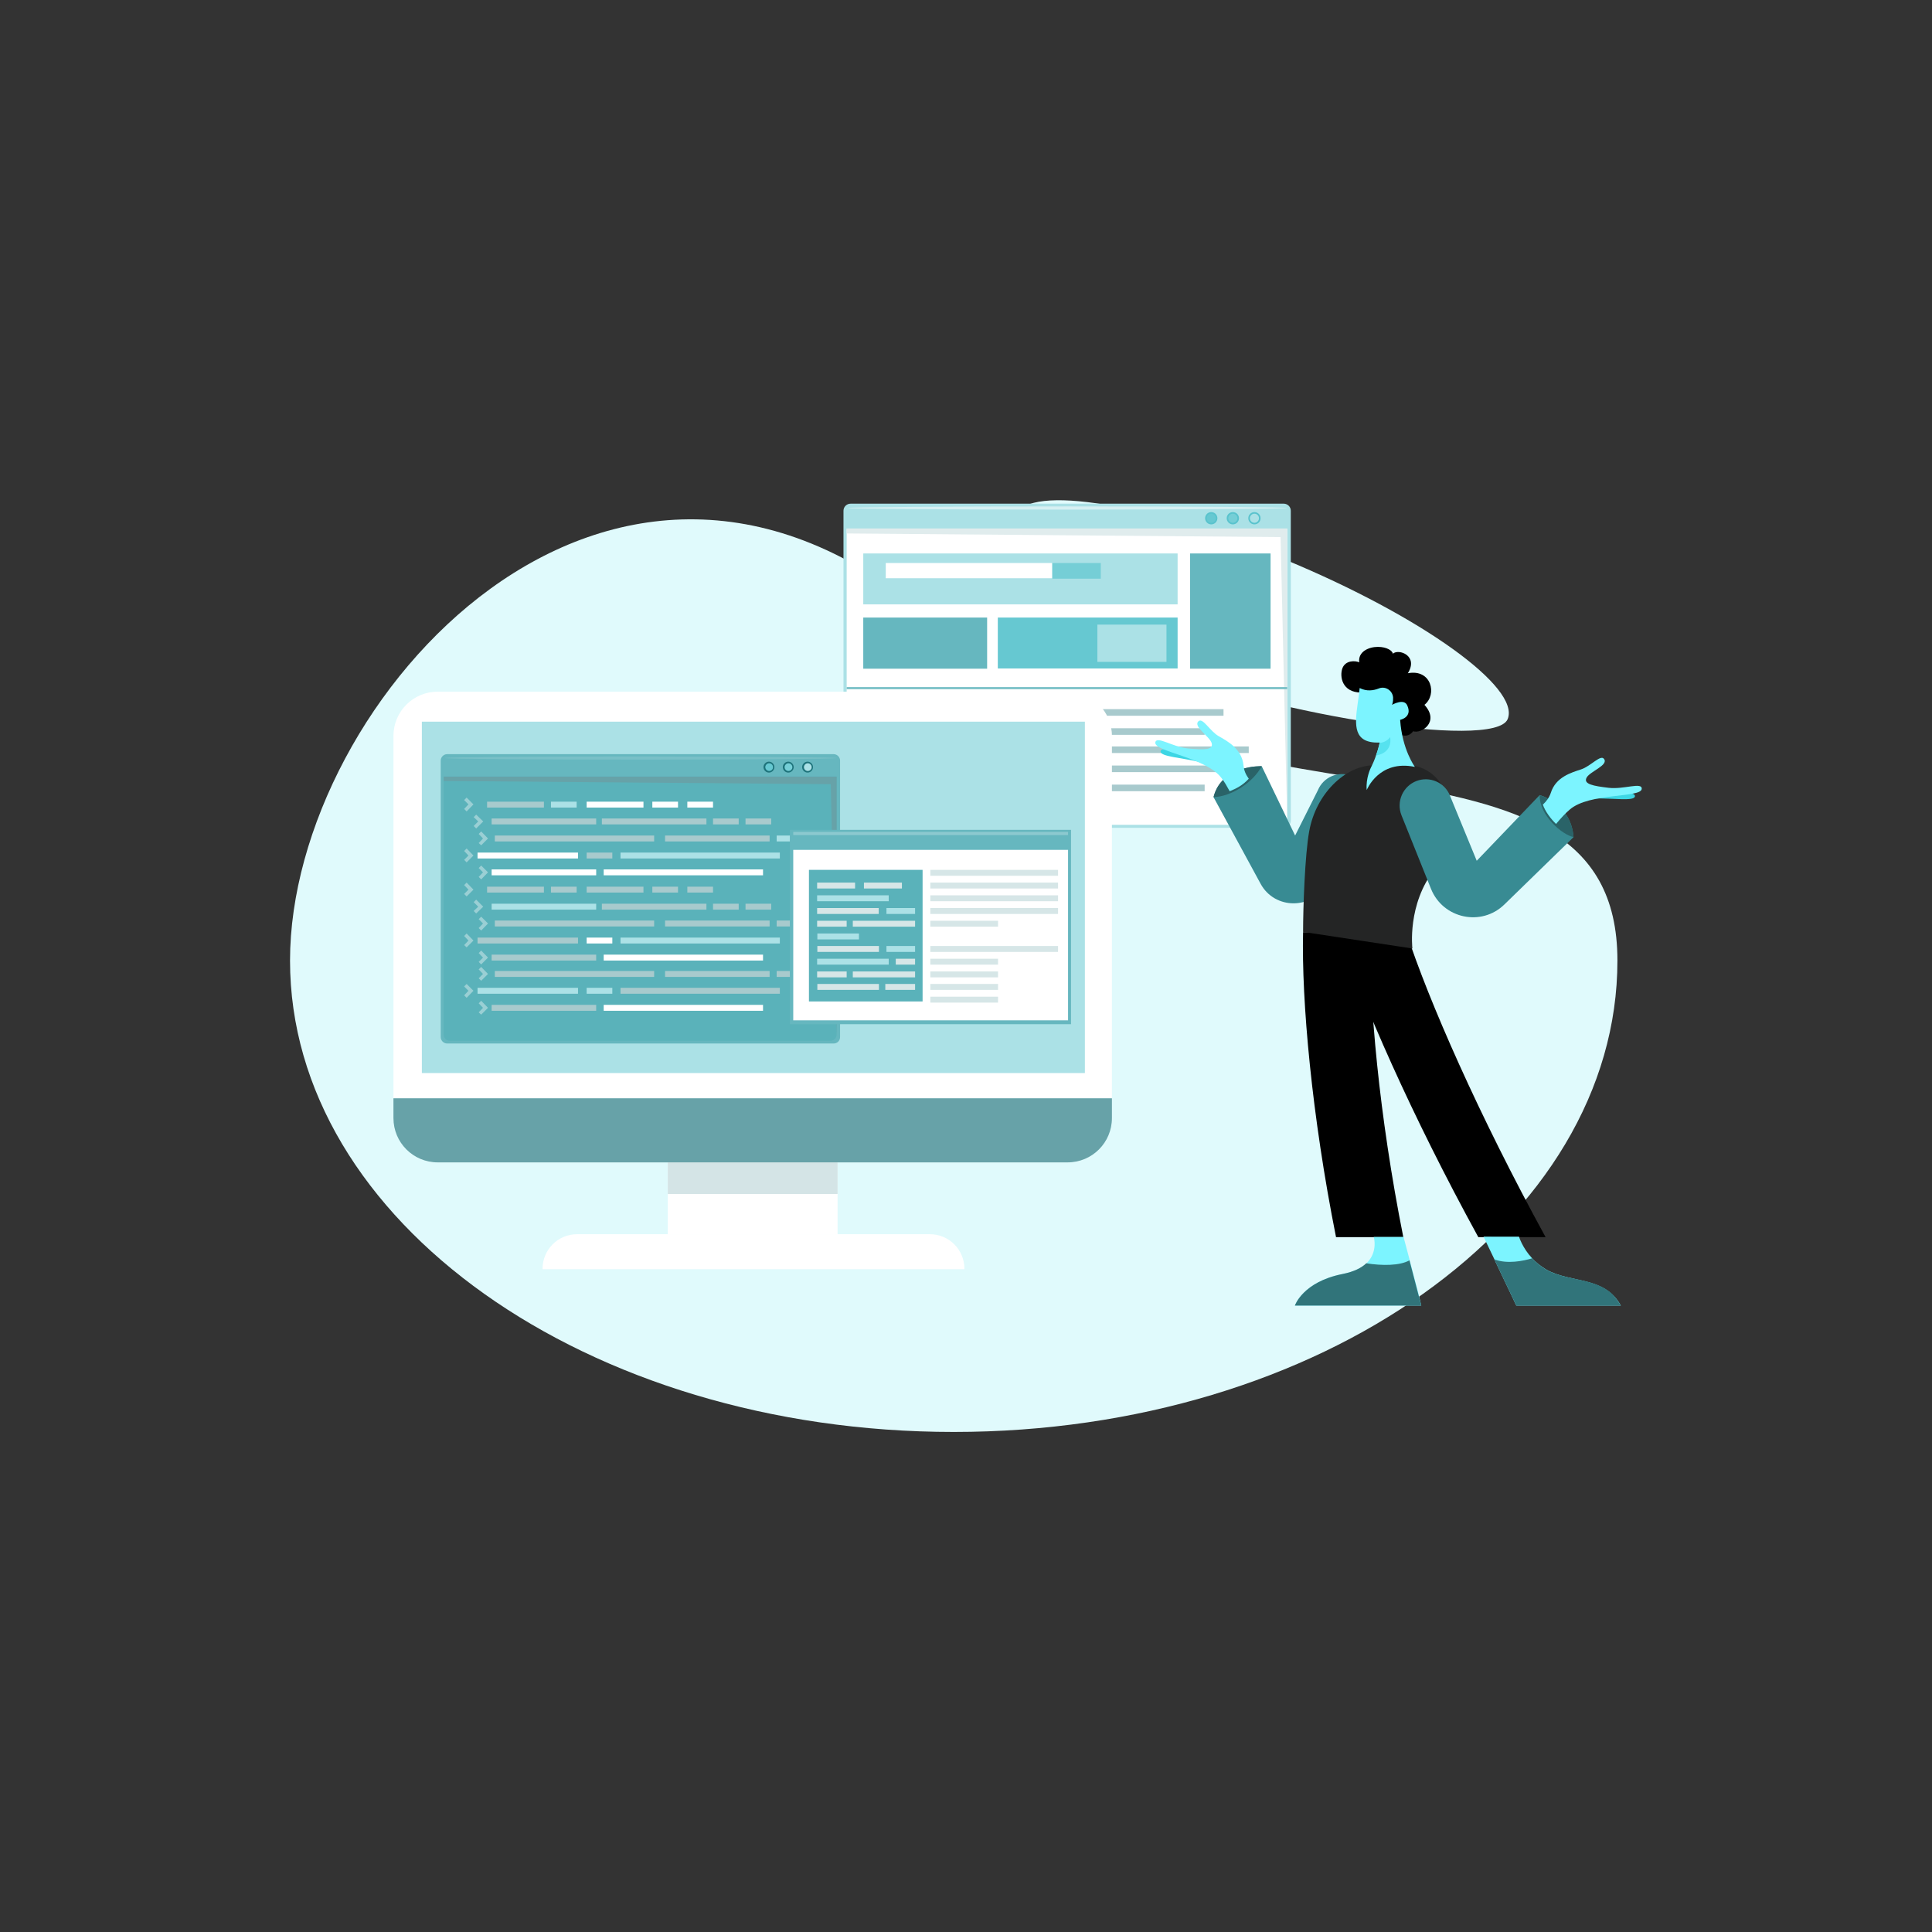 <svg id="SvgjsSvg1001" width="360" height="360" xmlns="http://www.w3.org/2000/svg" version="1.1" xmlns:xlink="http://www.w3.org/1999/xlink" xmlns:svgjs="http://svgjs.com/svgjs"><rect width="100%" height="100%" fill="#333333" stroke="none"/><defs id="SvgjsDefs1002"></defs><g id="SvgjsG1008"><svg xmlns="http://www.w3.org/2000/svg" enable-background="new 0 0 850 850" viewBox="0 0 850 850" width="360" height="360"><path fill="#e0fafc" d="M127.6,422.6c0,114.6,130.7,207.4,292,207.4s292-92.9,292-207.4s-179.6-45.3-301.9-150.4
				C268.7,151.1,127.6,308,127.6,422.6z" class="svgShape colorfce0f4-0 selectable"></path><path fill="#e0fafc" d="M663.3,316.4c-5.8,13.9-107.4-2.3-167.2-27s-55.1-48.8-49.3-62.7c5.8-13.9,59-5.2,118.8,19.6
				S669.1,302.5,663.3,316.4z" class="svgShape colorfce0f4-1 selectable"></path><path fill="#abe1e6" d="M564.8,364.2H374.2c-1.7,0-3.1-1.4-3.1-3.1V224.7c0-1.7,1.4-3.1,3.1-3.1h190.6c1.7,0,3.1,1.4,3.1,3.1v136.4
				C567.9,362.8,566.5,364.2,564.8,364.2z" class="svgShape colore6abcf-2 selectable"></path><path fill="#ffffff" d="M563.2,362.9H375.6c-1.7,0-3.1-1.4-3.1-3.1V232.6h193.8v127.2C566.3,361.5,564.9,362.9,563.2,362.9z" class="svgShape colorffffff-3 selectable"></path><path fill="#e0eced" d="M563.4,236.3l-190.9-1.6v-2.2h193.8v127.2C566.3,361.5,563.4,236.3,563.4,236.3z" class="svgShape colore0eced-4 selectable"></path><ellipse cx="469.7" cy="223.5" fill="#d6f0f3" rx="96.6" ry=".7" class="svgShape colorf3d6e8-5 selectable"></ellipse><polygon fill="#000000" points="383.8 310 382.6 311.2 384.8 313.4 382.6 315.7 383.8 316.9 387.2 313.4" class="svgShape color9abcd4-6 selectable"></polygon><polygon fill="#9acfd4" points="391 318.4 389.7 319.6 391.9 321.8 389.7 324 391 325.2 394.4 321.8" class="svgShape color9abcd4-7 selectable"></polygon><rect width="49.5" height="2.9" x="389.1" y="312" fill="#a8cacd" class="svgShape colora8c8cd-8 selectable"></rect><rect width="78.6" height="2.9" x="459.7" y="312" fill="#a8cacd" class="svgShape colora8c8cd-9 selectable"></rect><rect width="78.6" height="2.9" x="451.4" y="320.4" fill="#a8cacd" class="svgShape colora8c8cd-10 selectable"></rect><rect width="51.6" height="2.9" x="396.2" y="320.4" fill="#a8cacd" class="svgShape colora8c8cd-11 selectable"></rect><rect width="12.7" height="2.9" x="443" y="312" fill="#a8cacd" class="svgShape colora8c8cd-12 selectable"></rect><polygon fill="#9acfd4" points="383.8 334.8 382.6 336.1 384.8 338.3 382.6 340.5 383.8 341.7 387.2 338.3" class="svgShape color9abcd4-13 selectable"></polygon><polygon fill="#9acfd4" points="391 326.5 389.7 327.7 391.9 329.9 389.7 332.1 391 333.3 394.4 329.9" class="svgShape color9abcd4-14 selectable"></polygon><polygon fill="#9acfd4" points="391 343.2 389.7 344.4 391.9 346.6 389.7 348.8 391 350 394.4 346.6" class="svgShape color9abcd4-15 selectable"></polygon><rect width="51.6" height="2.9" x="481.7" y="328.4" fill="#a8cacd" class="svgShape colora8c8cd-16 selectable"></rect><rect width="49.5" height="2.9" x="389.1" y="336.8" fill="#a8cacd" class="svgShape colora8c8cd-17 selectable"></rect><rect width="78.6" height="2.9" x="397.7" y="328.4" fill="#a8cacd" class="svgShape colora8c8cd-18 selectable"></rect><rect width="78.6" height="2.9" x="459.7" y="336.8" fill="#a8cacd" class="svgShape colora8c8cd-19 selectable"></rect><rect width="78.6" height="2.9" x="451.4" y="345.2" fill="#a8cacd" class="svgShape colora8c8cd-20 selectable"></rect><rect width="51.6" height="2.9" x="396.2" y="345.2" fill="#a8cacd" class="svgShape colora8c8cd-21 selectable"></rect><rect width="12.7" height="2.9" x="536.7" y="328.4" fill="#a8cacd" class="svgShape colora8c8cd-22 selectable"></rect><rect width="12.7" height="2.9" x="443" y="336.8" fill="#a8cacd" class="svgShape colora8c8cd-23 selectable"></rect><path fill="#59c3cd" d="M535.6,228c0,1.5-1.2,2.7-2.7,2.7c-1.5,0-2.7-1.2-2.7-2.7s1.2-2.7,2.7-2.7
				C534.4,225.3,535.6,226.5,535.6,228z" class="svgShape colorcd59a1-24 selectable"></path><path fill="#66c8d1" d="M534.9,228c0,1.1-0.9,2-2,2s-2-0.9-2-2c0-1.1,0.9-2,2-2S534.9,226.9,534.9,228z" class="svgShape colord166a9-25 selectable"></path><path fill="#59c3cd" d="M545.1,228c0,1.5-1.2,2.7-2.7,2.7s-2.7-1.2-2.7-2.7s1.2-2.7,2.7-2.7S545.1,226.5,545.1,228z" class="svgShape colorcd59a1-26 selectable"></path><path fill="#75ced6" d="M544.4,228c0,1.1-0.9,2-2,2s-2-0.9-2-2c0-1.1,0.9-2,2-2S544.4,226.9,544.4,228z" class="svgShape colord675b1-27 selectable"></path><path fill="#59c3cd" d="M554.6,228c0,1.5-1.2,2.7-2.7,2.7c-1.5,0-2.7-1.2-2.7-2.7s1.2-2.7,2.7-2.7
				C553.4,225.3,554.6,226.5,554.6,228z" class="svgShape colorcd59a1-28 selectable"></path><path fill="#abe1e6" d="M553.9,228c0,1.1-0.9,2-2,2c-1.1,0-2-0.9-2-2c0-1.1,0.9-2,2-2C553,226,553.9,226.9,553.9,228z" class="svgShape colore6abcf-29 selectable"></path><rect width="193.8" height=".9" x="372.5" y="302.3" fill="#74bec5" class="svgShape color74a3c5-30 selectable"></rect><rect width="54.5" height="22.5" x="379.8" y="271.7" fill="#66b7bf" class="svgShape color669abf-31 selectable"></rect><rect width="138.3" height="22.4" x="379.8" y="243.5" fill="#abe1e6" class="svgShape colore6abcf-32 selectable"></rect><rect width="73.2" height="6.7" x="389.7" y="247.7" fill="#ffffff" class="svgShape colorffffff-33 selectable"></rect><rect width="21.3" height="6.9" x="463" y="247.7" fill="#75ced6" class="svgShape colord675b1-34 selectable"></rect><rect width="79.1" height="22.4" x="439" y="271.7" fill="#66c8d1" class="svgShape colord166a9-35 selectable"></rect><rect width="30.4" height="16.4" x="482.8" y="274.8" fill="#abe1e6" class="svgShape colore6abcf-36 selectable"></rect><rect width="35.4" height="50.7" x="523.6" y="243.5" fill="#66b7bf" class="svgShape color669abf-37 selectable"></rect><path fill="#67a2a8" d="M422.8,364.2H371v-53.3h27.4c13.5,0,24.4,10.9,24.4,24.4V364.2z" opacity=".3" class="svgShape color679fa8-38 selectable"></path><g><path fill="#ffffff" d="M489.2,483.2H173.1V323.8c0-10.8,8.7-19.5,19.5-19.5h277.1c10.8,0,19.5,8.7,19.5,19.5V483.2z" class="svgShape colorffffff-40 selectable"></path><rect width="291.7" height="154.6" x="185.6" y="317.5" fill="#abe1e6" class="svgShape colore6abcf-41 selectable"></rect><rect width="74.7" height="31.7" x="293.8" y="511.4" fill="#ffffff" class="svgShape colorffffff-42 selectable"></rect><rect width="74.7" height="13.9" x="293.8" y="511.4" fill="#d4e4e6" class="svgShape colord4e4e6-43 selectable"></rect><path fill="#ffffff" d="M424.3,558.4H238.7v-0.2c0-8.4,6.8-15.2,15.2-15.2h155.2c8.4,0,15.2,6.8,15.2,15.2V558.4z" class="svgShape colorffffff-44 selectable"></path><path fill="#66b7bf" d="M366.8,459.1H196.7c-1.5,0-2.8-1.3-2.8-2.8V334.6c0-1.5,1.3-2.8,2.8-2.8h170.1c1.5,0,2.8,1.3,2.8,2.8
					v121.7C369.6,457.9,368.3,459.1,366.8,459.1z" class="svgShape color669abf-45 selectable"></path><path fill="#5ab2ba" d="M365.3,457.9H197.9c-1.5,0-2.7-1.2-2.7-2.7V341.6h172.9v113.5C368.1,456.7,366.8,457.9,365.3,457.9z" class="svgShape color5a92ba-46 selectable"></path><path fill="#67a2a8" d="M365.5,345l-170.3-1.4v-1.9h172.9v113.5C368.1,456.7,365.5,345,365.5,345z" class="svgShape color679fa8-47 selectable"></path><path fill="#79c0c7" d="M368.1,333.5c0,0.4-38.6,0.7-86.2,0.7c-47.6,0-86.2-0.3-86.2-0.7c0-0.4,38.6-0.7,86.2-0.7
					C329.5,332.9,368.1,333.2,368.1,333.5z" class="svgShape color79a6c7-48 selectable"></path><polygon fill="#9acfd4" points="205.3 350.9 204.2 352 206.1 353.9 204.2 355.9 205.3 357 208.3 353.9" class="svgShape color9abcd4-49 selectable"></polygon><polygon fill="#9acfd4" points="209.5 358.4 208.4 359.5 210.4 361.4 208.4 363.4 209.5 364.5 212.6 361.4" class="svgShape color9abcd4-50 selectable"></polygon><polygon fill="#9acfd4" points="205.3 373.3 204.2 374.4 206.1 376.4 204.2 378.3 205.3 379.4 208.3 376.4" class="svgShape color9abcd4-51 selectable"></polygon><polygon fill="#9acfd4" points="211.7 365.8 210.6 366.9 212.5 368.9 210.6 370.9 211.7 371.9 214.7 368.9" class="svgShape color9abcd4-52 selectable"></polygon><polygon fill="#9acfd4" points="211.7 380.8 210.6 381.9 212.5 383.8 210.6 385.8 211.7 386.9 214.7 383.8" class="svgShape color9abcd4-53 selectable"></polygon><rect width="25" height="2.6" x="214.3" y="352.7" fill="#a8cacd" class="svgShape colora8c8cd-54 selectable"></rect><rect width="25" height="2.6" x="258.1" y="352.7" fill="#ffffff" class="svgShape colorffffff-55 selectable"></rect><rect width="46" height="2.6" x="216.3" y="360.1" fill="#a8cacd" class="svgShape colora8c8cd-56 selectable"></rect><rect width="46" height="2.6" x="264.8" y="360.1" fill="#a8cacd" class="svgShape colora8c8cd-57 selectable"></rect><rect width="46" height="2.6" x="292.6" y="367.6" fill="#a8cacd" class="svgShape colora8c8cd-58 selectable"></rect><rect width="44.2" height="2.6" x="210.1" y="375.1" fill="#ffffff" class="svgShape colorffffff-59 selectable"></rect><rect width="70.1" height="2.6" x="217.7" y="367.6" fill="#a8cacd" class="svgShape colora8c8cd-60 selectable"></rect><rect width="70.1" height="2.6" x="273" y="375.1" fill="#abe1e6" class="svgShape colore6abcf-61 selectable"></rect><rect width="70.1" height="2.6" x="265.6" y="382.5" fill="#ffffff" class="svgShape colorffffff-62 selectable"></rect><rect width="46" height="2.6" x="216.3" y="382.5" fill="#ffffff" class="svgShape colorffffff-63 selectable"></rect><rect width="11.3" height="2.6" x="242.4" y="352.7" fill="#abe1e6" class="svgShape colore6abcf-64 selectable"></rect><rect width="11.3" height="2.6" x="287" y="352.7" fill="#ffffff" class="svgShape colorffffff-65 selectable"></rect><rect width="11.3" height="2.6" x="302.4" y="352.7" fill="#ffffff" class="svgShape colorffffff-66 selectable"></rect><rect width="11.3" height="2.6" x="313.7" y="360.1" fill="#a8cacd" class="svgShape colora8c8cd-67 selectable"></rect><rect width="11.3" height="2.6" x="341.7" y="367.6" fill="#abe1e6" class="svgShape colore6abcf-68 selectable"></rect><rect width="11.3" height="2.6" x="258.1" y="375.1" fill="#a8cacd" class="svgShape colora8c8cd-69 selectable"></rect><rect width="11.3" height="2.6" x="328" y="360.1" fill="#a8cacd" class="svgShape colora8c8cd-70 selectable"></rect><polygon fill="#9acfd4" points="205.3 388.3 204.2 389.4 206.1 391.4 204.2 393.3 205.3 394.4 208.3 391.4" class="svgShape color9abcd4-71 selectable"></polygon><polygon fill="#9acfd4" points="209.5 395.8 208.4 396.9 210.4 398.9 208.4 400.8 209.5 401.9 212.6 398.9" class="svgShape color9abcd4-72 selectable"></polygon><polygon fill="#9acfd4" points="205.3 410.7 204.2 411.8 206.1 413.8 204.2 415.8 205.3 416.8 208.3 413.8" class="svgShape color9abcd4-73 selectable"></polygon><polygon fill="#9acfd4" points="211.7 403.3 210.6 404.4 212.5 406.3 210.6 408.3 211.7 409.4 214.7 406.3" class="svgShape color9abcd4-74 selectable"></polygon><polygon fill="#9acfd4" points="211.7 418.2 210.6 419.3 212.5 421.3 210.6 423.2 211.7 424.3 214.7 421.3" class="svgShape color9abcd4-75 selectable"></polygon><rect width="25" height="2.6" x="214.3" y="390.1" fill="#a8cacd" class="svgShape colora8c8cd-76 selectable"></rect><rect width="25" height="2.6" x="258.1" y="390.1" fill="#a8cacd" class="svgShape colora8c8cd-77 selectable"></rect><rect width="46" height="2.6" x="216.3" y="397.6" fill="#abe1e6" class="svgShape colore6abcf-78 selectable"></rect><rect width="46" height="2.6" x="264.8" y="397.6" fill="#a8cacd" class="svgShape colora8c8cd-79 selectable"></rect><rect width="46" height="2.6" x="292.6" y="405" fill="#a8cacd" class="svgShape colora8c8cd-80 selectable"></rect><rect width="44.2" height="2.6" x="210.1" y="412.5" fill="#a8cacd" class="svgShape colora8c8cd-81 selectable"></rect><rect width="70.1" height="2.6" x="217.7" y="405" fill="#a8cacd" class="svgShape colora8c8cd-82 selectable"></rect><rect width="70.1" height="2.6" x="273" y="412.5" fill="#abe1e6" class="svgShape colore6abcf-83 selectable"></rect><rect width="70.1" height="2.6" x="265.6" y="420" fill="#ffffff" class="svgShape colorffffff-84 selectable"></rect><rect width="46" height="2.6" x="216.3" y="420" fill="#a8cacd" class="svgShape colora8c8cd-85 selectable"></rect><rect width="11.3" height="2.6" x="242.4" y="390.1" fill="#a8cacd" class="svgShape colora8c8cd-86 selectable"></rect><rect width="11.3" height="2.6" x="287" y="390.1" fill="#a8cacd" class="svgShape colora8c8cd-87 selectable"></rect><rect width="11.3" height="2.6" x="302.4" y="390.1" fill="#a8cacd" class="svgShape colora8c8cd-88 selectable"></rect><rect width="11.3" height="2.6" x="313.7" y="397.6" fill="#a8cacd" class="svgShape colora8c8cd-89 selectable"></rect><rect width="11.3" height="2.6" x="341.7" y="405" fill="#a8cacd" class="svgShape colora8c8cd-90 selectable"></rect><rect width="11.3" height="2.6" x="258.1" y="412.5" fill="#ffffff" class="svgShape colorffffff-91 selectable"></rect><polygon fill="#9acfd4" points="205.3 432.9 204.2 434 206.1 435.9 204.2 437.9 205.3 439 208.3 435.9" class="svgShape color9abcd4-92 selectable"></polygon><polygon fill="#9acfd4" points="211.7 425.4 210.6 426.5 212.5 428.5 210.6 430.4 211.7 431.5 214.7 428.5" class="svgShape color9abcd4-93 selectable"></polygon><polygon fill="#9acfd4" points="211.7 440.3 210.6 441.4 212.5 443.4 210.6 445.4 211.7 446.4 214.7 443.4" class="svgShape color9abcd4-94 selectable"></polygon><rect width="46" height="2.6" x="292.6" y="427.2" fill="#a8cacd" class="svgShape colora8c8cd-95 selectable"></rect><rect width="44.2" height="2.6" x="210.1" y="434.6" fill="#abe1e6" class="svgShape colore6abcf-96 selectable"></rect><rect width="70.1" height="2.6" x="217.7" y="427.2" fill="#a8cacd" class="svgShape colora8c8cd-97 selectable"></rect><rect width="70.1" height="2.6" x="273" y="434.6" fill="#a8cacd" class="svgShape colora8c8cd-98 selectable"></rect><rect width="70.1" height="2.6" x="265.6" y="442.1" fill="#ffffff" class="svgShape colorffffff-99 selectable"></rect><rect width="46" height="2.6" x="216.3" y="442.1" fill="#a8cacd" class="svgShape colora8c8cd-100 selectable"></rect><rect width="11.3" height="2.6" x="341.7" y="427.2" fill="#a8cacd" class="svgShape colora8c8cd-101 selectable"></rect><rect width="11.3" height="2.6" x="258.1" y="434.6" fill="#abe1e6" class="svgShape colore6abcf-102 selectable"></rect><rect width="11.3" height="2.6" x="328" y="397.6" fill="#a8cacd" class="svgShape colora8c8cd-103 selectable"></rect><path fill="#1e737b" d="M340.7,337.5c0,1.3-1.1,2.4-2.4,2.4c-1.3,0-2.4-1.1-2.4-2.4c0-1.3,1.1-2.4,2.4-2.4
					C339.6,335.1,340.7,336.2,340.7,337.5z" class="svgShape color3e7fae-104 selectable"></path><path fill="#66c8d1" d="M340.1,337.5c0,1-0.8,1.7-1.7,1.7s-1.7-0.8-1.7-1.7s0.8-1.7,1.7-1.7S340.1,336.6,340.1,337.5z" class="svgShape colord166a9-105 selectable"></path><path fill="#1e737b" d="M349.2,337.5c0,1.3-1.1,2.4-2.4,2.4c-1.3,0-2.4-1.1-2.4-2.4c0-1.3,1.1-2.4,2.4-2.4
					C348.1,335.1,349.2,336.2,349.2,337.5z" class="svgShape color3e7fae-106 selectable"></path><path fill="#75ced6" d="M348.6,337.5c0,1-0.8,1.7-1.7,1.7c-1,0-1.7-0.8-1.7-1.7s0.8-1.7,1.7-1.7
					C347.8,335.8,348.6,336.6,348.6,337.5z" class="svgShape colord675b1-107 selectable"></path><path fill="#1e737b" d="M357.7,337.5c0,1.3-1.1,2.4-2.4,2.4c-1.3,0-2.4-1.1-2.4-2.4c0-1.3,1.1-2.4,2.4-2.4
					C356.6,335.1,357.7,336.2,357.7,337.5z" class="svgShape color3e7fae-108 selectable"></path><path fill="#abe1e6" d="M357.1,337.5c0,1-0.8,1.7-1.7,1.7c-1,0-1.7-0.8-1.7-1.7s0.8-1.7,1.7-1.7
					C356.3,335.8,357.1,336.6,357.1,337.5z" class="svgShape colore6abcf-109 selectable"></path><g><rect width="123.7" height="85.5" x="347.5" y="365.1" fill="#66b7bf" class="svgShape color669abf-111 selectable"></rect><rect width="120.9" height="1.4" x="349" y="366" fill="#8cc9cf" class="svgShape color8cb3cf-112 selectable"></rect><rect width="120.9" height="75" x="349" y="373.9" fill="#ffffff" class="svgShape colorffffff-113 selectable"></rect><rect width="50" height="57.9" x="355.9" y="382.7" fill="#5ab2ba" class="svgShape color5a92ba-114 selectable"></rect><rect width="56.2" height="2.6" x="409.3" y="382.7" fill="#d6e6e7" class="svgShape colord6e5e7-115 selectable"></rect><rect width="56.2" height="2.6" x="409.3" y="388.3" fill="#d6e6e7" class="svgShape colord6e5e7-116 selectable"></rect><rect width="16.7" height="2.6" x="359.5" y="388.3" fill="#d6e6e7" class="svgShape colord6e5e7-117 selectable"></rect><rect width="27.1" height="2.6" x="359.5" y="399.5" fill="#d6e6e7" class="svgShape colord6e5e7-118 selectable"></rect><rect width="27.1" height="2.6" x="359.6" y="416.2" fill="#d6e6e7" class="svgShape colord6e5e7-119 selectable"></rect><rect width="27.1" height="2.6" x="359.6" y="432.9" fill="#d6e6e7" class="svgShape colord6e5e7-120 selectable"></rect><rect width="18.3" height="2.6" x="359.6" y="410.7" fill="#abe1e6" class="svgShape colore6abcf-121 selectable"></rect><rect width="12.6" height="2.6" x="390" y="399.5" fill="#abe1e6" class="svgShape colore6abcf-122 selectable"></rect><rect width="12.6" height="2.6" x="390" y="416.2" fill="#abe1e6" class="svgShape colore6abcf-123 selectable"></rect><rect width="8.5" height="2.6" x="394.1" y="421.8" fill="#d6e6e7" class="svgShape colord6e5e7-124 selectable"></rect><rect width="13.1" height="2.6" x="389.5" y="432.9" fill="#d6e6e7" class="svgShape colord6e5e7-125 selectable"></rect><rect width="31.5" height="2.6" x="359.5" y="393.9" fill="#abe1e6" class="svgShape colore6abcf-126 selectable"></rect><rect width="31.5" height="2.6" x="359.5" y="421.8" fill="#abe1e6" class="svgShape colore6abcf-127 selectable"></rect><rect width="13" height="2.6" x="359.5" y="405.1" fill="#d6e6e7" class="svgShape colord6e5e7-128 selectable"></rect><rect width="27.4" height="2.6" x="375.2" y="405.1" fill="#d6e6e7" class="svgShape colord6e5e7-129 selectable"></rect><rect width="13" height="2.6" x="359.5" y="427.4" fill="#d6e6e7" class="svgShape colord6e5e7-130 selectable"></rect><rect width="27.4" height="2.6" x="375.2" y="427.4" fill="#d6e6e7" class="svgShape colord6e5e7-131 selectable"></rect><rect width="16.7" height="2.6" x="380.1" y="388.3" fill="#d6e6e7" class="svgShape colord6e5e7-132 selectable"></rect><rect width="56.2" height="2.6" x="409.3" y="393.9" fill="#d6e6e7" class="svgShape colord6e5e7-133 selectable"></rect><rect width="56.2" height="2.6" x="409.3" y="399.5" fill="#d6e6e7" class="svgShape colord6e5e7-134 selectable"></rect><rect width="29.8" height="2.6" x="409.3" y="405.1" fill="#d6e6e7" class="svgShape colord6e5e7-135 selectable"></rect><rect width="56.2" height="2.6" x="409.3" y="416.2" fill="#d6e6e7" class="svgShape colord6e5e7-136 selectable"></rect><rect width="29.8" height="2.6" x="409.3" y="421.8" fill="#d6e6e7" class="svgShape colord6e5e7-137 selectable"></rect><rect width="29.8" height="2.6" x="409.3" y="427.4" fill="#d6e6e7" class="svgShape colord6e5e7-138 selectable"></rect><rect width="29.8" height="2.6" x="409.3" y="432.9" fill="#d6e6e7" class="svgShape colord6e5e7-139 selectable"></rect><rect width="29.8" height="2.6" x="409.3" y="438.5" fill="#d6e6e7" class="svgShape colord6e5e7-140 selectable"></rect></g><g><path fill="#67a2a8" d="M173.1,483.2h316.1v8.7c0,10.8-8.7,19.5-19.5,19.5H192.6c-10.8,0-19.5-8.7-19.5-19.5V483.2z" class="svgShape color679fa8-142 selectable"></path></g></g><g><path fill="#000000" d="M602.9,410.1c-0.7,30.1,3.8,80.5,14.5,134.2h-29.6c-10.7-53.6-15.2-104.1-14.5-134.2H602.9z" class="svgShape color2b2a33-144 selectable"></path><path fill="#000000" d="M618.7,410.1c9.8,30.1,31.9,80.5,61.3,134.2h-29.6c-29.4-53.6-51.5-104.1-61.3-134.2H618.7z" class="svgShape color2b2a33-145 selectable"></path><path fill="#388b93" d="M601.1,356.3l-17.5,32.5c-6.2,11.5-22.8,11.5-29,0l-20.7-38.1c3.6-14.3,21.2-13.6,21.2-13.6l14.7,30.5
				l10-19.9c2.4-5.8,8.9-8.6,14.7-6.4C600.6,343.5,603.6,350.3,601.1,356.3z" class="svgShape color935038-146 selectable"></path><path fill="#242525" d="M603.9,336.7c-12.2,0.4-24.9,12.5-27.9,29c-1.9,10.3-2.7,33.9-2.7,44.3l48.1,7.3c0,0-2.4-19.5,9.9-35
				c12.3-15.6,8.4-40.9-7.9-45.1C607,333,603.9,336.7,603.9,336.7z" class="svgShape color7a4731-147 selectable"></path><path fill="#388b93" d="M692.3,368.3l-30.4,29.6c-10.1,9.9-27,6.3-32.3-6.8l-13-32.4c-2.4-6,0.6-12.8,6.6-15.1
				c5.8-2.2,12.4,0.6,14.7,6.4l11.8,28.7l27.7-28.9C677.4,349.8,691.1,353.3,692.3,368.3z" class="svgShape color935038-148 selectable"></path><path fill="#000000" d="M598.8,304.7c-8.4-0.1-9.5-7.1-8.2-10.7c1.4-3.6,5.7-3.4,7.4-2.6c-0.6-4.7,4.2-6.8,8.2-6.8
					c4,0,6.4,1.7,6.6,3c2.5-2.3,11.4,0.8,6.6,8.6c10.4-2,13,9.4,7.3,13.9c6.9,7.6-1.5,12.9-5,11.6c0,0-2.1,3.7-6.8,0.9
					C607.8,321,612.6,304.4,598.8,304.7z" class="svgShape color2b2a33-149 selectable"></path><path fill="#7cf4ff" d="M622.5,337.4c-15.9-3.3-21.2,10.2-21.2,10.2c-0.5-5.2,1.8-9.8,1.8-9.8c1-2,1.8-3.9,2.3-5.5
					c1.2-3.4,1.6-5.6,1.6-5.6c-11.7,0.4-11-7.6-9.7-17c0.2-1.2,0.3-2.4,0.5-3.6c0.1-1.1,0.3-2.3,0.4-3.4c3.1,1.6,6.1,1.1,8.4,0.2
					c2.9-1.2,6.1,0.9,6.3,4c0.1,1.9-0.4,3.1-0.5,3.2c0.4-0.2,5.3-2.9,6.7,0.2c2.5,5.3-3.1,6.4-3.1,6.4
					C616.9,329.9,622.5,337.4,622.5,337.4z" class="svgShape colorff827c-150 selectable"></path><path fill="#56e2ef" d="M605.4,332.4c1.2-3.4,1.6-5.6,1.6-5.6c3-0.1,4.6-2.5,4.6-2.5S613.2,331,605.4,332.4z" class="svgShape coloref5656-151 selectable"></path><path fill="#2a6368" d="M692.3,368.3c-5.2-1.1-15.1-9.7-14.9-18.4C677.4,349.8,691.1,353.3,692.3,368.3z" class="svgShape color683a2a-152 selectable"></path><path fill="#3dd6e4" d="M701.9,346.9c1.2,0.4,2.7,0.8,4.2,1.2c5.9,1.6,13.5-0.2,13.2,2.3c-0.4,2.2-9.4,0.7-18,0.9L701.9,346.9z" class="svgShape colore43d4e-153 selectable"></path><path fill="#7cf4ff" d="M707.7,346.6c-6.7-0.8-11.1-1.6-9.7-4.4c1.4-2.8,9.8-5.5,7.7-8.3c-1.5-2.1-5.8,3.2-10.1,4.6
				c-4.2,1.4-11.1,3.3-13.3,10.3c-0.7,2.1-1.9,3.7-3.5,5.2c1,3,3.6,6.4,5.8,8.5c2.1-2.5,4.1-4.7,6-6.3c8.7-7.6,31.6-5,31.7-9.2
				C722.4,344,714.4,347.4,707.7,346.6z" class="svgShape colorff827c-154 selectable"></path><path fill="#2a6368" d="M555.1,337.1c-3.9,7.3-13.5,13.4-21.2,13.6C537.5,336.4,555.1,337.1,555.1,337.1z" class="svgShape color683a2a-155 selectable"></path><path fill="#3dd6e4" d="M528.3,330.8c-1.3,0.1-2.8,0.2-4.4,0.3c-6.1,0.3-13.2-3.1-13.3-0.5c-0.1,2.3,9.1,2.7,17.4,4.7L528.3,330.8z" class="svgShape colore43d4e-156 selectable"></path><path fill="#7cf4ff" d="M522.7 329.3c6.7.6 11.2.8 10.4-2.3-.8-3-8.4-7.4-5.8-9.7 1.9-1.7 5 4.4 8.9 6.6s10.2 5.6 10.9 12.9c.2 2.2 1 4 2.3 5.8-2.6 2.9-5.6 4.4-8.4 5.5-1.6-2.9-2.1-3.8-3.6-5.8-6.9-9.2-29.9-11.6-29.1-15.7C508.9 323.6 516 328.7 522.7 329.3zM625.3 574.4h-55.6c0 0 .7-2.3 3.4-5.1 3-3.2 8.3-7 17.7-8.8 5-1 8.3-2.7 10.4-4.7 5.2-5 3.2-11.6 3.2-11.6h13.1l2.7 10.2 3.9 14.9L625.3 574.4z" class="svgShape colorff827c-157 selectable"></path><path fill="#31747a" d="M625.3,574.4h-55.6c0,0,3.4-10.4,21-13.9c5-1,8.3-2.7,10.4-4.7c7,1.1,14.7,1.1,19-1.3L625.3,574.4z" class="svgShape color7a4731-158 selectable"></path><g><path fill="#7cf4ff" d="M713.1,574.4h-46l-2.4-5.1l-7.1-14.9l-0.1-0.3l-4.8-10h15.6c0,0,1.5,4.9,5.7,9.4c1.6,1.8,3.7,3.5,6.2,5
				C691,564.7,705.9,561.3,713.1,574.4z" class="svgShape colorff827c-160 selectable"></path></g><g><path fill="#31747a" d="M713.1,574.4h-46l-2.4-5.1l-7.1-14.9l-0.1-0.3c5.7,2.1,12.6,0.7,16.6-0.5c1.6,1.8,3.7,3.5,6.2,5
				c9.2,5.1,21.2,3.5,29,10.7C710.6,570.7,711.9,572.4,713.1,574.4z" class="svgShape color7a4731-162 selectable"></path></g></g></svg></g></svg>